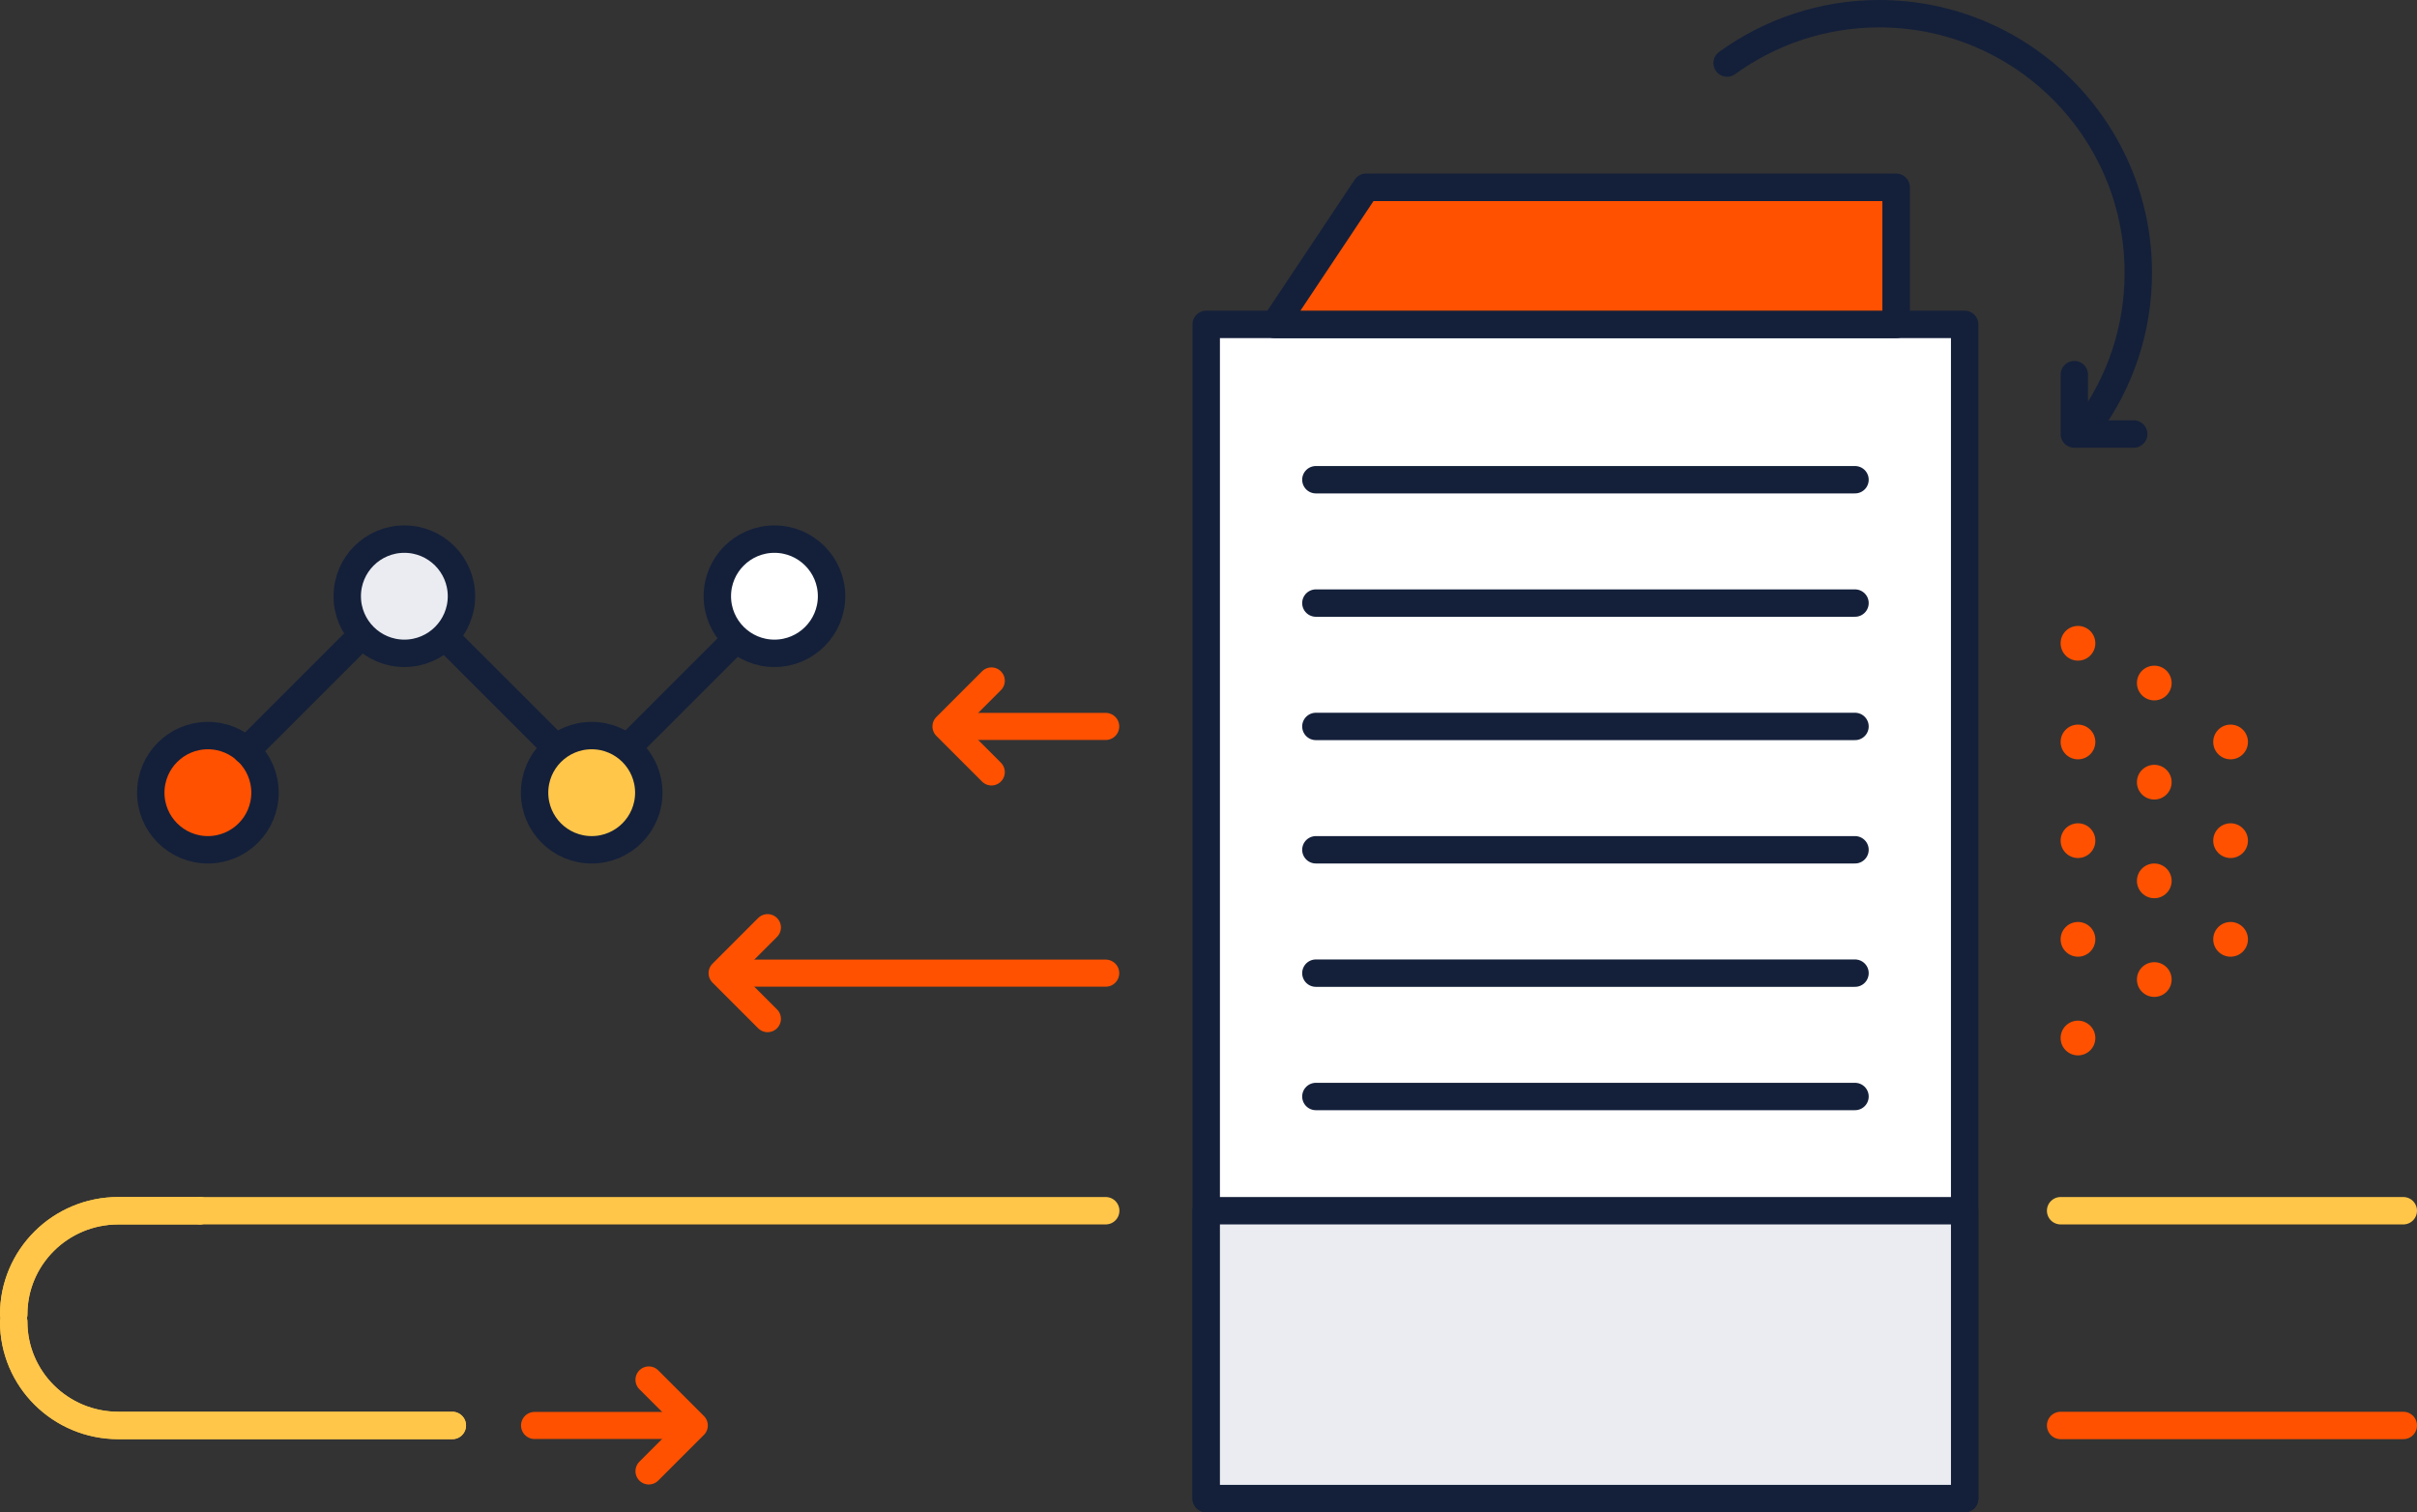 <svg version="1.1" id="client" xmlns="http://www.w3.org/2000/svg" width="529" height="331" viewBox="0 0 529 331" xml:space="preserve">
<rect x="0" y="0" width="529" height="331" fill="#333333" stroke="none"/>
<rect x="264" y="71" fill="#FFFFFF" stroke="#14203A" stroke-width="6.001" stroke-linecap="round" stroke-linejoin="round" stroke-miterlimit="10" width="166" height="257"/>
<rect x="264" y="265" fill="#EAECF1" stroke="#14203A" stroke-width="6" stroke-linecap="round" stroke-linejoin="round" stroke-miterlimit="10" width="166" height="63"/>
<g>
	<path fill="none" stroke="#FFC64A" stroke-width="6" stroke-linecap="round" stroke-linejoin="round" stroke-miterlimit="10" d="
		M3,289.3C3,301.8,13.2,312,25.9,312H99"/>
	<path fill="none" stroke="#FFC64A" stroke-width="6" stroke-linecap="round" stroke-linejoin="round" stroke-miterlimit="10" d="
		M43.7,265H25.9C13.2,265,3,275.2,3,287.7"/>
	<path fill="none" stroke="#FFC64A" stroke-width="6" stroke-linecap="round" stroke-linejoin="round" stroke-miterlimit="10" d="
		M3,289.3C3,301.8,13.2,312,25.9,312H99"/>
	<path fill="none" stroke="#FFC64A" stroke-width="6" stroke-linecap="round" stroke-linejoin="round" stroke-miterlimit="10" d="
		M43.7,265H25.9C13.2,265,3,275.2,3,287.7"/>
</g>
<g>
	
		<line fill="none" stroke="#FF5100" stroke-width="5.93" stroke-linecap="round" stroke-linejoin="round" stroke-miterlimit="10" x1="242" y1="159" x2="211" y2="159"/>
	
		<polyline fill="none" stroke="#FF5100" stroke-width="5.839" stroke-linecap="round" stroke-linejoin="round" stroke-miterlimit="10" points="
		217,169 207,159 217,149 	"/>
</g>
<g>
	
		<line fill="none" stroke="#FF5100" stroke-width="5.93" stroke-linecap="round" stroke-linejoin="round" stroke-miterlimit="10" x1="117" y1="312" x2="148" y2="312"/>
	
		<polyline fill="none" stroke="#FF5100" stroke-width="5.839" stroke-linecap="round" stroke-linejoin="round" stroke-miterlimit="10" points="
		142,302 152,312 142,322 	"/>
</g>
<g>
	
		<line fill="none" stroke="#FF5100" stroke-width="5.93" stroke-linecap="round" stroke-linejoin="round" stroke-miterlimit="10" x1="242" y1="213" x2="162.6" y2="213"/>
	
		<polyline fill="none" stroke="#FF5100" stroke-width="5.839" stroke-linecap="round" stroke-linejoin="round" stroke-miterlimit="10" points="
		168,223 158,213 168,203 	"/>
</g>
<circle fill="#EAECF1" stroke="#14203A" stroke-width="6" stroke-linecap="round" stroke-linejoin="round" stroke-miterlimit="10" cx="88.5" cy="130.5" r="12.5"/>
<circle fill="#FFC64A" stroke="#14203A" stroke-width="6" stroke-linecap="round" stroke-linejoin="round" stroke-miterlimit="10" cx="129.5" cy="173.5" r="12.5"/>
<g>
	
		<circle fill="#FF5100" stroke="#14203A" stroke-width="6" stroke-linecap="round" stroke-linejoin="round" stroke-miterlimit="10" cx="45.5" cy="173.5" r="12.5"/>
	
		<line fill="#FF5100" stroke="#14203A" stroke-width="6" stroke-linecap="round" stroke-linejoin="round" stroke-miterlimit="10" x1="53.9" y1="164.3" x2="77.2" y2="141"/>
</g>
<line fill="#FFFFFF" stroke="#14203A" stroke-width="6" stroke-linecap="round" stroke-linejoin="round" stroke-miterlimit="10" x1="99" y1="141" x2="120" y2="162"/>
<g>
	
		<circle fill="#FFFFFF" stroke="#14203A" stroke-width="6" stroke-linecap="round" stroke-linejoin="round" stroke-miterlimit="10" cx="169.5" cy="130.5" r="12.5"/>
	
		<line fill="#FFFFFF" stroke="#14203A" stroke-width="6" stroke-linecap="round" stroke-linejoin="round" stroke-miterlimit="10" x1="161" y1="140" x2="138" y2="163"/>
</g>
<line fill="none" stroke="#FFC64A" stroke-width="6" stroke-linecap="round" stroke-linejoin="round" stroke-miterlimit="10" x1="526" y1="265" x2="451" y2="265"/>
<line fill="none" stroke="#FF5100" stroke-width="6" stroke-linecap="round" stroke-linejoin="round" stroke-miterlimit="10" x1="526" y1="312" x2="451" y2="312"/>
<line fill="none" stroke="#FFC64A" stroke-width="6" stroke-linecap="round" stroke-linejoin="round" stroke-miterlimit="10" x1="242" y1="265" x2="44" y2="265"/>
<polygon fill="#FF5100" stroke="#14203A" stroke-width="6.024" stroke-linecap="round" stroke-linejoin="round" stroke-miterlimit="10" points="
	415,41 299,41 279,71 415,71 "/>
<line fill="none" stroke="#14203A" stroke-width="5.993" stroke-linecap="round" stroke-linejoin="round" stroke-miterlimit="10" x1="288" y1="213" x2="406" y2="213"/>
<line fill="none" stroke="#14203A" stroke-width="5.993" stroke-linecap="round" stroke-linejoin="round" stroke-miterlimit="10" x1="288" y1="240" x2="406" y2="240"/>
<line fill="none" stroke="#14203A" stroke-width="5.993" stroke-linecap="round" stroke-linejoin="round" stroke-miterlimit="10" x1="288" y1="186" x2="406" y2="186"/>
<line fill="none" stroke="#14203A" stroke-width="5.993" stroke-linecap="round" stroke-linejoin="round" stroke-miterlimit="10" x1="288" y1="159" x2="406" y2="159"/>
<line fill="none" stroke="#14203A" stroke-width="5.993" stroke-linecap="round" stroke-linejoin="round" stroke-miterlimit="10" x1="288" y1="132" x2="406" y2="132"/>
<line fill="none" stroke="#14203A" stroke-width="5.993" stroke-linecap="round" stroke-linejoin="round" stroke-miterlimit="10" x1="288" y1="105" x2="406" y2="105"/>
<g>
	<g>
		<path fill="#FF5100" d="M458.6,140.8c0,2.1-1.7,3.8-3.8,3.8l0,0c-2.1,0-3.8-1.7-3.8-3.8l0,0c0-2.1,1.7-3.8,3.8-3.8l0,0
			C456.9,137,458.6,138.7,458.6,140.8L458.6,140.8z"/>
		<path fill="#FF5100" d="M458.6,162.4c0,2.1-1.7,3.8-3.8,3.8l0,0c-2.1,0-3.8-1.7-3.8-3.8l0,0c0-2.1,1.7-3.8,3.8-3.8l0,0
			C456.9,158.6,458.6,160.3,458.6,162.4L458.6,162.4z"/>
		<path fill="#FF5100" d="M458.6,184c0,2.1-1.7,3.8-3.8,3.8l0,0c-2.1,0-3.8-1.7-3.8-3.8l0,0c0-2.1,1.7-3.8,3.8-3.8l0,0
			C456.9,180.2,458.6,181.9,458.6,184L458.6,184z"/>
		<path fill="#FF5100" d="M458.6,205.6c0,2.1-1.7,3.8-3.8,3.8l0,0c-2.1,0-3.8-1.7-3.8-3.8l0,0c0-2.1,1.7-3.8,3.8-3.8l0,0
			C456.9,201.8,458.6,203.5,458.6,205.6L458.6,205.6z"/>
		<path fill="#FF5100" d="M458.6,227.2c0,2.1-1.7,3.8-3.8,3.8l0,0c-2.1,0-3.8-1.7-3.8-3.8l0,0c0-2.1,1.7-3.8,3.8-3.8l0,0
			C456.9,223.4,458.6,225.1,458.6,227.2L458.6,227.2z"/>
	</g>
	<g>
		<path fill="#FF5100" d="M475.3,149.5c0,2.1-1.7,3.8-3.8,3.8l0,0c-2.1,0-3.8-1.7-3.8-3.8l0,0c0-2.1,1.7-3.8,3.8-3.8l0,0
			C473.6,145.7,475.3,147.4,475.3,149.5L475.3,149.5z"/>
		<path fill="#FF5100" d="M475.3,171.2c0,2.1-1.7,3.8-3.8,3.8l0,0c-2.1,0-3.8-1.7-3.8-3.8l0,0c0-2.1,1.7-3.8,3.8-3.8l0,0
			C473.6,167.4,475.3,169.1,475.3,171.2L475.3,171.2z"/>
		<path fill="#FF5100" d="M475.3,192.8c0,2.1-1.7,3.8-3.8,3.8l0,0c-2.1,0-3.8-1.7-3.8-3.8l0,0c0-2.1,1.7-3.8,3.8-3.8l0,0
			C473.6,189,475.3,190.7,475.3,192.8L475.3,192.8z"/>
		<path fill="#FF5100" d="M475.3,214.4c0,2.1-1.7,3.8-3.8,3.8l0,0c-2.1,0-3.8-1.7-3.8-3.8l0,0c0-2.1,1.7-3.8,3.8-3.8l0,0
			C473.6,210.6,475.3,212.3,475.3,214.4L475.3,214.4z"/>
	</g>
	<g>
		<path fill="#FF5100" d="M492,162.4c0,2.1-1.7,3.8-3.8,3.8l0,0c-2.1,0-3.8-1.7-3.8-3.8l0,0c0-2.1,1.7-3.8,3.8-3.8l0,0
			C490.3,158.6,492,160.3,492,162.4L492,162.4z"/>
		<path fill="#FF5100" d="M492,184c0,2.1-1.7,3.8-3.8,3.8l0,0c-2.1,0-3.8-1.7-3.8-3.8l0,0c0-2.1,1.7-3.8,3.8-3.8l0,0
			C490.3,180.2,492,181.9,492,184L492,184z"/>
		<path fill="#FF5100" d="M492,205.6c0,2.1-1.7,3.8-3.8,3.8l0,0c-2.1,0-3.8-1.7-3.8-3.8l0,0c0-2.1,1.7-3.8,3.8-3.8l0,0
			C490.3,201.8,492,203.5,492,205.6L492,205.6z"/>
	</g>
</g>
<g>
	<path fill="none" stroke="#14203A" stroke-width="6" stroke-linecap="round" stroke-linejoin="round" stroke-miterlimit="10" d="
		M457.2,93C464,83.6,468,72.2,468,59.7C468,28.4,442.6,3,411.3,3c-12.4,0-23.9,4-33.3,10.8"/>
	
		<polyline fill="none" stroke="#14203A" stroke-width="6" stroke-linecap="round" stroke-linejoin="round" stroke-miterlimit="10" points="
		467,95 454,95 454,82 	"/>
</g>
</svg>
